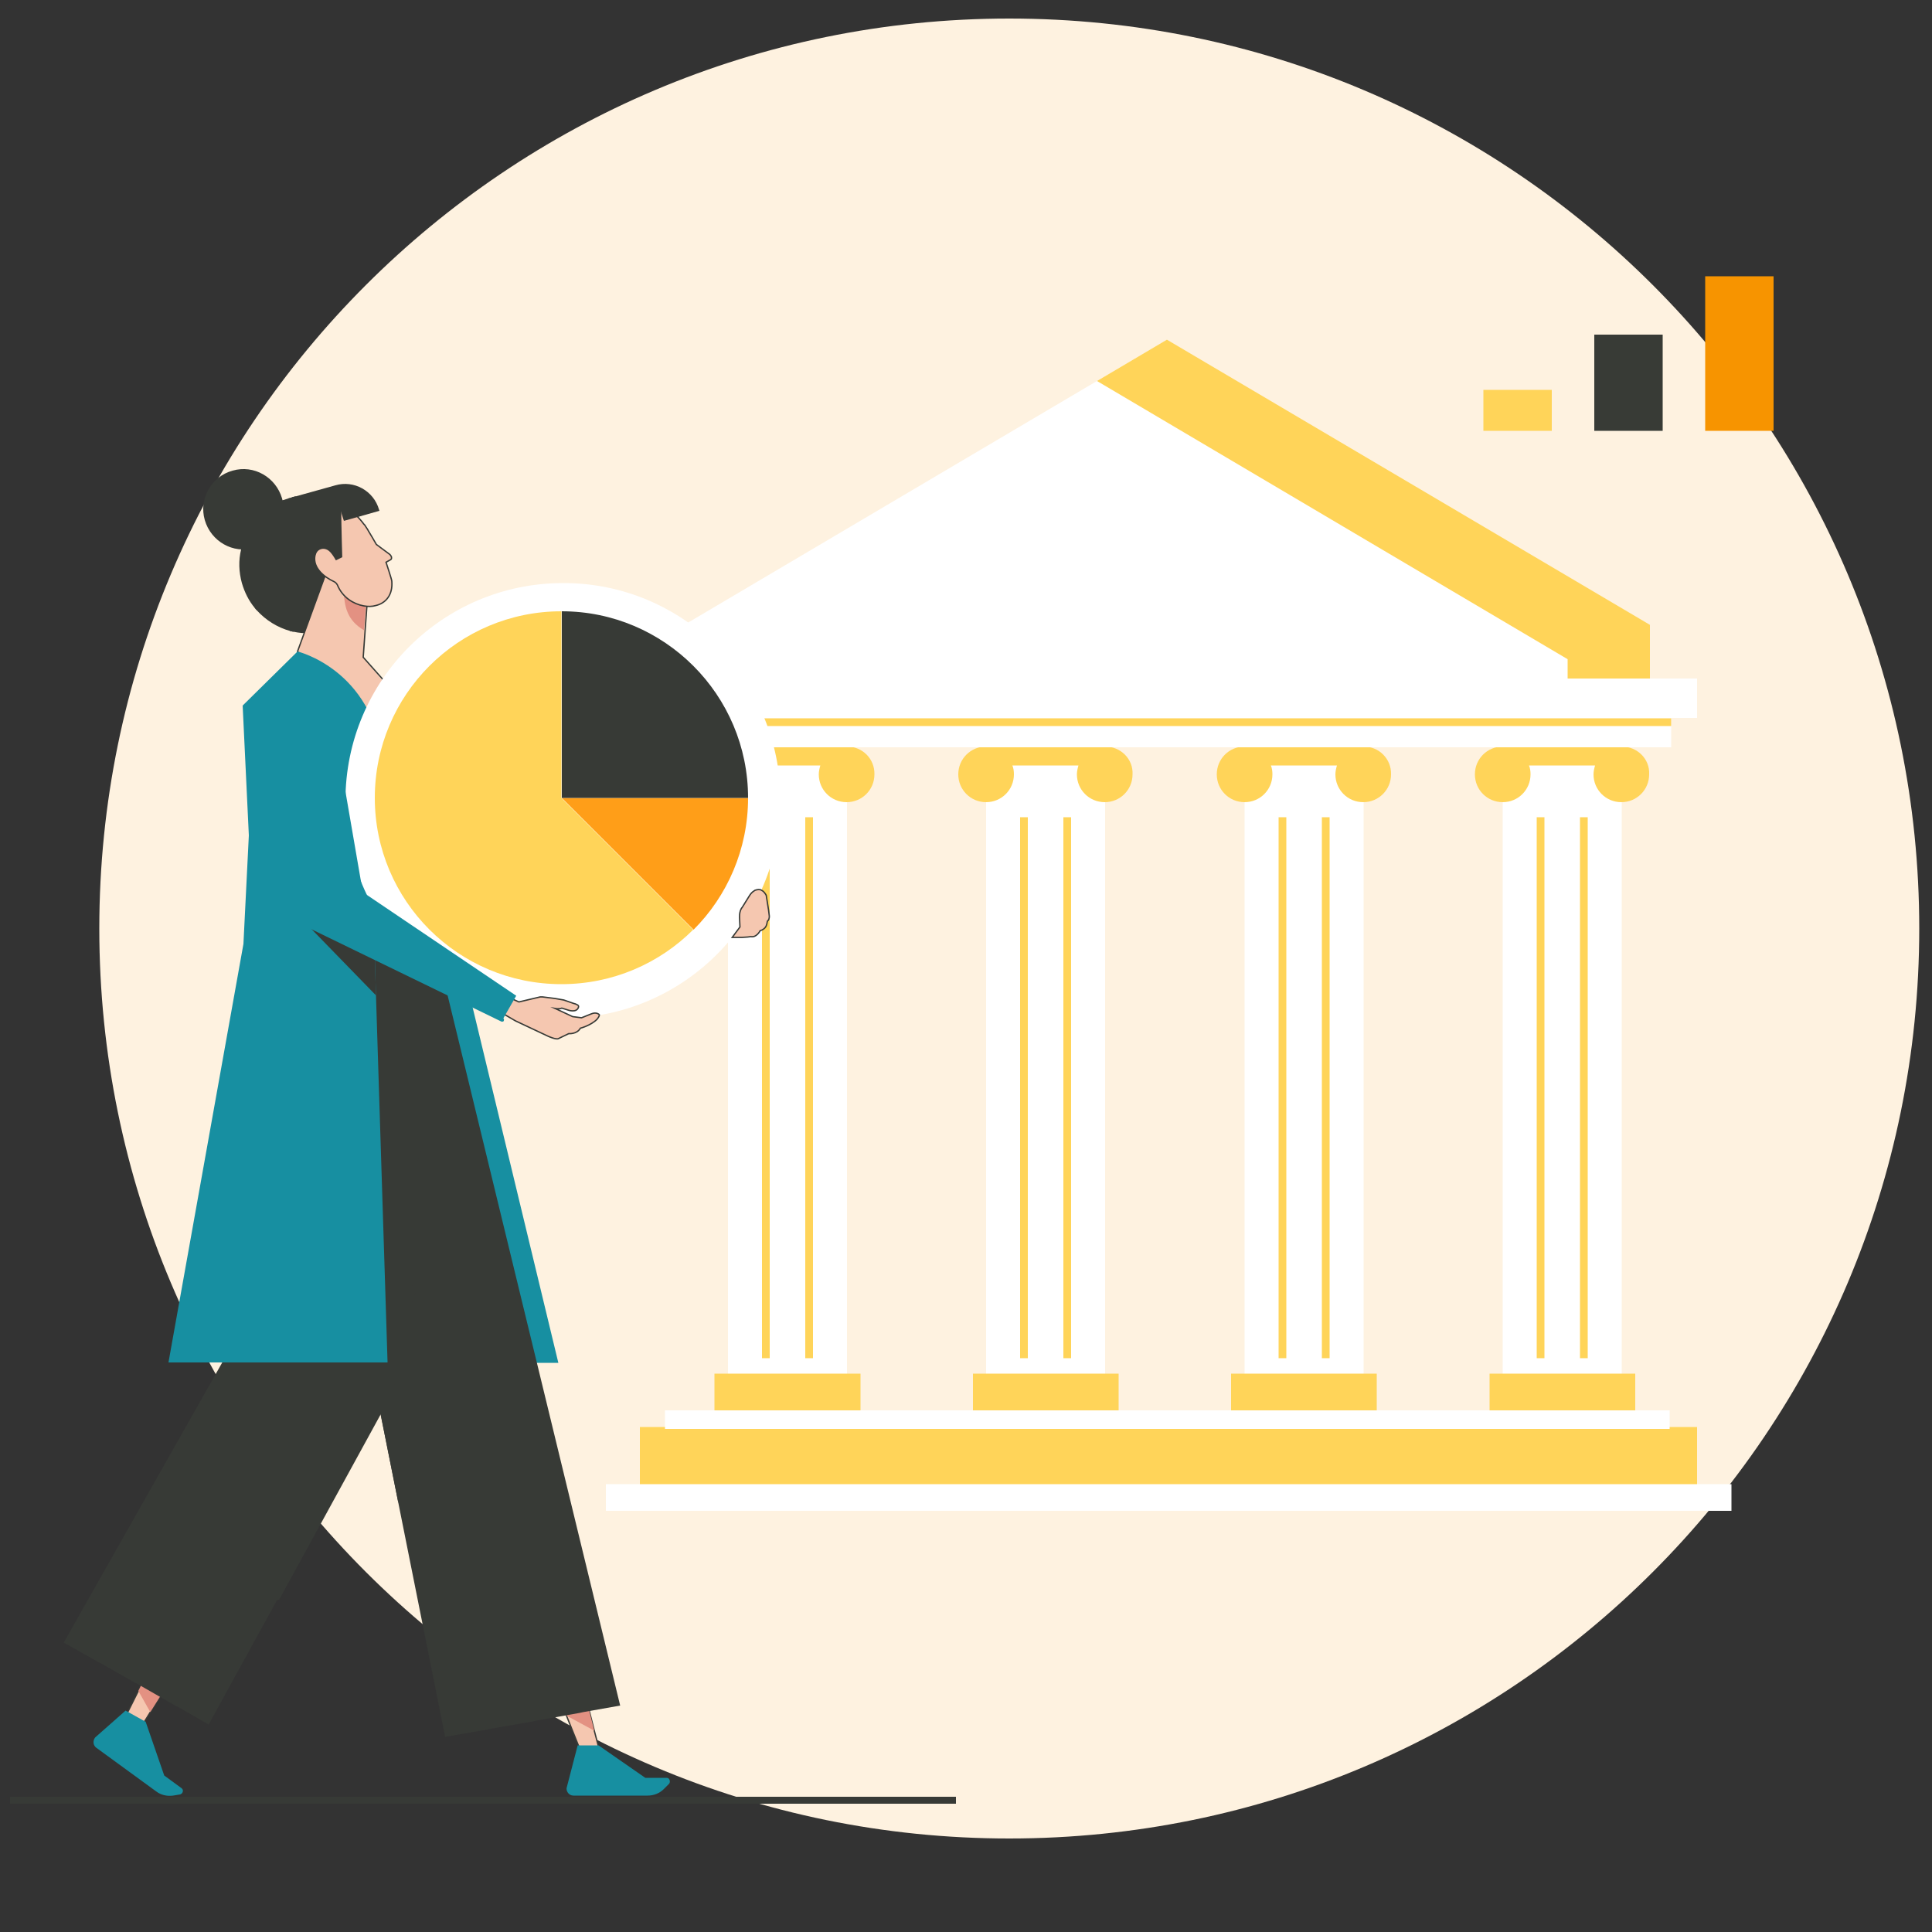 <?xml version="1.0" encoding="utf-8"?>
<!-- Generator: Adobe Illustrator 27.1.1, SVG Export Plug-In . SVG Version: 6.00 Build 0)  -->
<svg version="1.1" id="Layer_1" xmlns="http://www.w3.org/2000/svg" xmlns:xlink="http://www.w3.org/1999/xlink" x="0px" y="0px"
	 viewBox="0 0 500 500" style="enable-background:new 0 0 500 500;" xml:space="preserve">
<rect x="0" y="0" width="500" height="500" fill="#333333" stroke="none"/>
<style type="text/css">
	.st0{fill:#FEF2E0;}
	.st1{fill:#373A36;}
	.st2{fill:#F5C7B0;}
	.st3{fill:none;stroke:#373A36;stroke-width:0.347;stroke-miterlimit:10;}
	.st4{fill:#FFFFFF;}
	.st5{fill:#178FA1;}
	.st6{fill:#E39182;}
	.st7{fill:#FFD459;}
	.st8{fill:#FF9E18;}
	.st9{fill:#383B36;}
	.st10{fill:#F79400;}
</style>
<g>
	<path class="st0" d="M261.2,475.8c130.1,0,235.5-105.4,235.5-235.5S391.3,4.8,261.2,4.8S25.7,110.3,25.7,240.3
		C25.7,370.4,131.2,475.8,261.2,475.8"/>
	<path class="st1" d="M97,141.2c1.6,5.6,0.3,11.2-2.9,15.5c-2.3,3.1-5.5,5.4-9.5,6.5c-2.9,0.8-5.9,0.9-8.6,0.3
		c-0.3-0.1-0.6-0.1-0.9-0.2c-3.3-0.9-6.3-2.8-8.6-5.3c-0.2-0.2-0.4-0.4-0.6-0.7l0,0c-1.5-1.8-2.6-4-3.3-6.4
		c-0.8-2.9-0.9-5.9-0.2-8.7c0.1-0.3,0.1-0.6,0.2-0.9c1.4-5,4.9-9.2,9.8-11.5c0.3-0.1,0.7-0.3,1-0.4c0.4-0.1,0.8-0.3,1.2-0.4l0,0
		c0.1,0,0.3-0.1,0.4-0.1c0.2-0.1,0.4-0.1,0.6-0.1c0.3-0.1,0.7-0.2,1-0.2c3.1-0.6,6.2-0.3,9.1,0.7c0.4,0.1,0.9,0.3,1.3,0.5
		s0.8,0.4,1.2,0.6c1.7,0.9,3.2,2,4.5,3.4l0.1,0.1c0.4,0.4,0.8,0.9,1.2,1.4c0.1,0.1,0.2,0.3,0.3,0.4c0.1,0.1,0.1,0.1,0.2,0.2
		c0.3,0.5,0.6,1,1,1.6C96.1,138.6,96.6,139.8,97,141.2"/>
</g>
<polygon class="st2" points="92.8,185.1 105.5,184 94,170.1 94.5,163.1 95,156.2 95.2,154.5 85.3,145.8 77,168.6 86.2,178.8 
	86.5,185.7 91.8,185.2 92.7,186.2 "/>
<polygon class="st3" points="92.8,185.1 107.3,185.1 94,170.1 94.5,163.1 95,156.2 95.2,154.5 85.3,145.8 77,168.6 86.2,178.8 
	86.5,185.7 91.8,185.2 92.7,186.2 "/>
<g>
	<path class="st4" d="M105.5,184l-29.7,2.7l-1.9,57l37.3-5.1l-2.8-13.2l4-20.8c2.1-10.5-5.9-19.6-5.9-19.6L105.5,184z"/>
</g>
<polygon class="st2" points="54,419 38.9,443.1 36.8,446.5 32.6,444 35.8,437.6 46.9,415.2 "/>
<polygon class="st3" points="54,419 38.9,443.1 36.8,446.5 32.6,444 35.8,437.6 46.9,415.2 "/>
<g>
	<path class="st5" d="M32.5,442.7l5.2,2.9l4.8,13.9l4.5,3.3c0.3,0.2,0.4,0.6,0.3,0.9c-0.1,0.4-0.4,0.6-0.7,0.7l-1.8,0.3
		c-1.5,0.2-3.1-0.1-4.4-1.1l-15.5-11.3c-0.4-0.3-0.7-0.8-0.7-1.4c0-0.5,0.2-1.1,0.6-1.4L32.5,442.7z"/>
</g>
<polygon class="st6" points="54,419 38.9,443.1 35.8,437.6 46.9,415.2 "/>
<polygon class="st4" points="427,161.7 427,177.3 177.1,177.3 177.1,161.7 302,87.9 "/>
<polygon class="st7" points="302,87.9 283.9,98.6 405.7,170.6 405.7,177.3 427,177.3 427,161.7 "/>
<rect x="165.6" y="369.3" class="st4" width="273.6" height="15.4"/>
<rect x="165.6" y="369.3" class="st7" width="273.6" height="15.4"/>
<rect x="188.4" y="195.7" class="st4" width="30.8" height="165.2"/>
<rect x="184.9" y="355.5" class="st7" width="37.8" height="10.8"/>
<rect x="197.2" y="211.5" class="st7" width="2" height="140"/>
<rect x="208.4" y="211.5" class="st7" width="2" height="140"/>
<g>
	<path class="st7" d="M219.2,193.2h-30.8c-4,0-7.2,3.2-7.2,7.2s3.2,7.2,7.2,7.2s7.2-3.2,7.2-7.2c0-0.8-0.1-1.6-0.4-2.3h17.1
		c-0.2,0.7-0.4,1.5-0.4,2.3c0,4,3.2,7.2,7.2,7.2s7.2-3.2,7.2-7.2C226.4,196.4,223.2,193.2,219.2,193.2"/>
</g>
<rect x="255.2" y="195.7" class="st4" width="30.8" height="165.2"/>
<rect x="251.8" y="355.5" class="st7" width="37.7" height="10.8"/>
<rect x="264" y="211.5" class="st7" width="2" height="140"/>
<rect x="275.2" y="211.5" class="st7" width="2" height="140"/>
<rect x="322.1" y="195.7" class="st4" width="30.8" height="165.2"/>
<rect x="318.6" y="355.5" class="st7" width="37.7" height="10.8"/>
<rect x="330.9" y="211.5" class="st7" width="2" height="140"/>
<rect x="342.1" y="211.5" class="st7" width="2" height="140"/>
<rect x="388.9" y="195.7" class="st4" width="30.8" height="165.2"/>
<rect x="385.5" y="355.5" class="st7" width="37.7" height="10.8"/>
<rect x="397.7" y="211.5" class="st7" width="2" height="140"/>
<rect x="408.9" y="211.5" class="st7" width="2" height="140"/>
<g>
	<path class="st7" d="M286,193.2h-30.8c-4,0-7.2,3.2-7.2,7.2s3.2,7.2,7.2,7.2c4,0,7.2-3.2,7.2-7.2c0-0.8-0.1-1.6-0.4-2.3h17.1
		c-0.2,0.7-0.4,1.5-0.4,2.3c0,4,3.2,7.2,7.2,7.2s7.2-3.2,7.2-7.2C293.3,196.4,290,193.2,286,193.2"/>
	<path class="st7" d="M352.9,193.2h-30.8c-4,0-7.2,3.2-7.2,7.2s3.2,7.2,7.2,7.2s7.2-3.2,7.2-7.2c0-0.8-0.1-1.6-0.4-2.3H346
		c-0.2,0.7-0.4,1.5-0.4,2.3c0,4,3.2,7.2,7.2,7.2s7.2-3.2,7.2-7.2C360.1,196.4,356.9,193.2,352.9,193.2"/>
	<path class="st7" d="M419.7,193.2h-30.8c-4,0-7.2,3.2-7.2,7.2s3.2,7.2,7.2,7.2s7.2-3.2,7.2-7.2c0-0.8-0.1-1.6-0.4-2.3h17.1
		c-0.2,0.7-0.4,1.5-0.4,2.3c0,4,3.2,7.2,7.2,7.2s7.2-3.2,7.2-7.2C427,196.4,423.7,193.2,419.7,193.2"/>
</g>
<rect x="172.1" y="365" class="st4" width="260" height="4.8"/>
<rect x="172.5" y="183.8" class="st4" width="260" height="9.6"/>
<rect x="172.5" y="185.9" class="st7" width="260" height="2"/>
<rect x="165.6" y="175.6" class="st4" width="273.6" height="10.2"/>
<rect x="156.8" y="384.1" class="st4" width="291.3" height="6.9"/>
<polygon class="st5" points="109.1,205.9 144.5,352.7 130.9,352.7 100.8,222.7 "/>
<polygon class="st2" points="155.3,453.6 150.6,454 146.6,444 145.2,440.4 138.3,423 147.3,422.3 151.3,438 153.8,447.9 "/>
<polygon class="st3" points="155.3,453.6 150.6,454 146.6,444 145.2,440.4 138.3,423 147.3,422.3 151.3,438 153.8,447.9 "/>
<g>
	<path class="st5" d="M149.5,451.7h5.4l12.1,8.4h5.5c0.4,0,0.7,0.2,0.8,0.6c0.1,0.3,0.1,0.7-0.2,1l-1.3,1.3
		c-1.1,1.1-2.6,1.7-4.2,1.7h-19.2c-0.6,0-1.1-0.3-1.4-0.7c-0.3-0.4-0.5-1-0.3-1.5L149.5,451.7z"/>
</g>
<polygon class="st6" points="153.8,447.9 146.6,444 145.2,440.4 151.3,438 "/>
<polygon class="st1" points="160.5,441.4 150.9,443.1 150,443.3 138.8,445.3 137.9,445.5 127,447.4 126.1,447.6 115.2,449.5 
	103.1,389 98.4,365.5 73.9,243.7 81.7,242.6 82.7,242.5 93.7,240.9 94.6,240.8 103.6,239.6 104.5,239.5 111.2,238.5 "/>
<polygon class="st1" points="111.2,238.5 106.3,351.1 54,446.3 45.8,441.6 45,441.2 35.4,435.7 34.6,435.3 26,430.4 25.2,430 
	16.5,425.1 67.2,335.5 73.9,243.7 82.1,242.5 83,242.4 92.9,241 93.8,240.9 103.2,239.6 104.1,239.5 "/>
<g>
	<path class="st1" d="M71.9,414.1c-0.1,0-0.1,0-0.2,0c-0.2-0.1-0.2-0.3-0.1-0.5L106,351l3.8-87.9c0-0.2,0.2-0.4,0.4-0.3
		c0.2,0,0.3,0.2,0.3,0.4l-3.8,87.9l-34.4,62.8C72.1,414,72,414.1,71.9,414.1"/>
	<path class="st6" d="M89,152.5c0,4.5,0.9,8.1,5.2,10.6l0.5-6.9L89,152.5z"/>
	<path class="st2" d="M86.4,150.5c0.5,0.2,0.9,0.7,1.1,1.3c1.3,2.8,3.9,4.5,6.6,5c1.1,0.2,2.2,0.2,3.2-0.1c2.5-0.6,4.4-2.7,4.1-6.3
		c0-0.4-1.5-4.9-1.5-4.9l0,0c0.3-0.2,0.8-0.4,1.1-0.6c0.3-0.1,0.4-0.5,0.3-0.7v-0.1c-0.1-0.2-0.2-0.4-0.4-0.6l-3.5-2.6l-1.1-1.9
		c-0.3-0.5-0.6-1-0.9-1.5c-0.3-0.6-0.7-1.1-1-1.6c-0.1-0.1-0.1-0.2-0.2-0.2c-1.6-2.2-3.7-4-6.1-5.3c0.1,7.7,0.3,13.7,0.3,13.7
		l-1.4,0.7c-0.5-0.9-1.2-1.9-1.7-2.3c-0.7-0.6-1.6-0.8-2.4-0.5s-1.2,0.9-1.4,1.8C80.9,147,84,149.4,86.4,150.5"/>
	<path class="st3" d="M86.4,150.5c0.5,0.2,0.9,0.7,1.1,1.3c1.3,2.8,3.9,4.5,6.6,5c1.1,0.2,2.2,0.2,3.2-0.1c2.5-0.6,4.4-2.7,4.1-6.3
		c0-0.4-1.5-4.9-1.5-4.9l0,0c0.3-0.2,0.8-0.4,1.1-0.6c0.3-0.1,0.4-0.5,0.3-0.7v-0.1c-0.1-0.2-0.2-0.4-0.4-0.6l-3.5-2.6l-1.1-1.9
		c-0.3-0.5-0.6-1-0.9-1.5c-0.3-0.6-0.7-1.1-1-1.6c-0.1-0.1-0.1-0.2-0.2-0.2c-1.6-2.2-3.7-4-6.1-5.3c0.1,7.7,0.3,13.7,0.3,13.7
		l-1.4,0.7c-0.5-0.9-1.2-1.9-1.7-2.3c-0.7-0.6-1.6-0.8-2.4-0.5s-1.2,0.9-1.4,1.8C80.9,147,84,149.4,86.4,150.5z"/>
	<path class="st1" d="M53,134.6c1.6,5.5,7.3,8.8,12.8,7.2s8.8-7.3,7.2-12.8c-1.6-5.5-7.3-8.8-12.8-7.2
		C54.7,123.3,51.4,129.1,53,134.6"/>
	<path class="st1" d="M98.1,131.9l0.1,0.3l-9.2,2.6l-0.8-2.5l-5.6-1.4h-0.2l-6.2-1.5l-0.8-0.2l-0.8-0.2l0,0l12.2-3.4
		C91.6,124.2,96.7,127,98.1,131.9"/>
	<path class="st5" d="M63,244.3l1.4-28.1l-1.6-33.6l14.2-14c0,0,19.3,4.6,22,28c0.1,1,0.2,2,0.2,3l0.1,3.3l-2.7,31.7l0.4,12.9
		l0.3,10l3,95.1H43.6L63,244.3z"/>
	<path class="st1" d="M73.4,129.4c-2.3,8.1-7.3,11.5-11,12.8c0.1-0.3,0.1-0.6,0.2-0.9c3.4-1.3,7.6-4.4,9.8-11.5
		C72.7,129.6,73.1,129.5,73.4,129.4"/>
	<path class="st1" d="M76.6,128.4C76.6,128.4,76.6,128.5,76.6,128.4c-0.2,0.4-0.3,0.7-0.4,1c-1.4,3.4-2.4,7.2-2.8,11.3
		c-0.1,1.4-0.1,2.8,0,4.3c0.2,4.1,0.3,8.3-3.5,10.9c-1.1,0.7-2.2,1.4-3.4,2c-0.2-0.2-0.4-0.4-0.6-0.7c1.2-0.6,2.4-1.3,3.5-2
		c3.4-2.4,3.3-6.2,3.1-10.2c0-1.5-0.1-3,0-4.4c0.4-4.2,1.3-8,2.8-11.4c0.1-0.2,0.1-0.3,0.2-0.5l0,0L76.6,128.4z"/>
	<path class="st1" d="M92.8,131l0.7,2.5l-0.8,0.2l-0.7-2.5c-0.4-1.5-2-2.4-3.5-2l-6,1.7l-0.2-0.8l6-1.7
		C90.2,127.9,92.2,129,92.8,131"/>
	<path class="st1" d="M82.6,138.9l0.2,0.8l-3.4,1c0,0-1.5,0.5-2.2,2c-0.5,1.1-0.5,2.5,0.1,4.1l1.2,4.4c1.3,4.4,0.1,9-2.6,12.3
		c-0.3-0.1-0.6-0.1-0.9-0.2c2.8-3.1,4-7.5,2.8-11.8l-1.2-4.3c-0.7-1.8-0.7-3.4-0.1-4.7c0.8-1.8,2.6-2.4,2.7-2.5L82.6,138.9z"/>
	<path class="st4" d="M202,207.2c0,31.1-25.2,56.3-56.3,56.3s-56.3-25.2-56.3-56.3s25.2-56.3,56.3-56.3
		C176.8,150.8,202,176.1,202,207.2"/>
	<path class="st2" d="M127.9,261l5.5,3.2l8.5,4c0,0,2,0.9,2.6,0.6l2.7-1.3c0,0,2.1,0.2,3-1.4c0,0,2.7-0.7,4.3-2.3
		c0,0,0.7-0.8,0.6-1.2c0,0-0.7-0.8-2.1-0.2l-2.5,1l-2.3-0.3l-4.5-2.1c0,0,1.1,0.2,1.7-0.1l1.6,0.5c0,0,2.2,0.8,2.7-0.7
		c0.1-0.2,0-0.5-0.2-0.6s-0.5-0.3-1-0.4l-2.6-0.9l-2.3-0.4l-3.2-0.4c-0.2,0-0.4,0-0.6,0l-5.5,1.3l-4.5-2L127.9,261z"/>
	<path class="st3" d="M127.9,261l5.5,3.2l8.5,4c0,0,2,0.9,2.6,0.6l2.7-1.3c0,0,2.1,0.2,3-1.4c0,0,2.7-0.7,4.3-2.3
		c0,0,0.7-0.8,0.6-1.2c0,0-0.7-0.8-2.1-0.2l-2.5,1l-2.3-0.3l-4.5-2.1c0,0,1.1,0.2,1.7-0.1l1.6,0.5c0,0,2.2,0.8,2.7-0.7
		c0.1-0.2,0-0.5-0.2-0.6s-0.5-0.3-1-0.4l-2.6-0.9l-2.3-0.4l-3.2-0.4c-0.2,0-0.4,0-0.6,0l-5.5,1.3l-4.5-2L127.9,261z"/>
	<path class="st2" d="M197.1,230.4c-0.5-0.3-1.1-0.2-1.7,0c-0.1,0.1-0.2,0.1-0.3,0.2c-0.5,0.3-0.9,0.8-1.2,1.3l-1.8,2.9
		c-0.9,1-0.7,2.9-0.7,2.9l0.1,2.2l-2,2.7h2.5l1.5-0.1l0.8-0.1c1.5,0.3,2.4-1.5,2.4-1.5c1.6-0.6,1.7-1.4,1.9-2.5
		c0.4-0.3,0.5-0.8,0.5-1.3l-0.2-1.6l-0.6-3.8C198,231.2,197.7,230.7,197.1,230.4"/>
	<path class="st3" d="M197.1,230.4c-0.5-0.3-1.1-0.2-1.7,0c-0.1,0.1-0.2,0.1-0.3,0.2c-0.5,0.3-0.9,0.8-1.2,1.3l-1.8,2.9
		c-0.9,1-0.7,2.9-0.7,2.9l0.1,2.2l-2,2.7h2.5l1.5-0.1l0.8-0.1c1.5,0.3,2.4-1.5,2.4-1.5c1.6-0.6,1.7-1.4,1.9-2.5
		c0.4-0.3,0.5-0.8,0.5-1.3l-0.2-1.6l-0.6-3.8C198,231.2,197.7,230.7,197.1,230.4z"/>
</g>
<polygon class="st1" points="97.3,257.6 79.4,239.2 97,247.6 "/>
<g>
	<path class="st5" d="M63.2,183.2l15.3,54.4c0.3,0.9,0.9,1.7,1.8,2.1L130,264l3.6-6.3l-39.7-26.8l-8.2-47.5H63.2V183.2z"/>
	<path class="st5" d="M130,264.4c-0.1,0-0.1,0-0.2,0L80,240.2c-1-0.5-1.7-1.4-2-2.4l-5.1-18.3c-0.1-0.3,0.1-0.5,0.3-0.6
		c0.3-0.1,0.5,0.1,0.6,0.3l5.1,18.3c0.2,0.8,0.8,1.4,1.5,1.8l49.8,24.2c0.2,0.1,0.3,0.4,0.2,0.6C130.4,264.3,130.2,264.4,130,264.4"
		/>
</g>
<polygon class="st1" points="106.6,351.1 103.1,389 98.4,365.5 "/>
<rect x="2.6" y="465" class="st1" width="244.8" height="1.8"/>
<g>
	<path class="st8" d="M193.6,206.5c0,13.3-5.4,25.4-14.1,34.1l-34.1-34.1H193.6z"/>
	<path class="st1" d="M193.6,206.5h-48.2v-48.3C171.9,158.2,193.6,179.8,193.6,206.5"/>
	<path class="st7" d="M179.4,240.6c-8.7,8.7-20.8,14.1-34.1,14.1c-26.7,0-48.3-21.6-48.3-48.2c0-26.7,21.6-48.3,48.3-48.3v48.3
		L179.4,240.6z"/>
</g>
<rect x="383.9" y="100.9" class="st7" width="17.7" height="10.6"/>
<rect x="412.6" y="86.6" class="st9" width="17.7" height="24.9"/>
<rect x="441.3" y="71.5" class="st10" width="17.7" height="40"/>
</svg>

